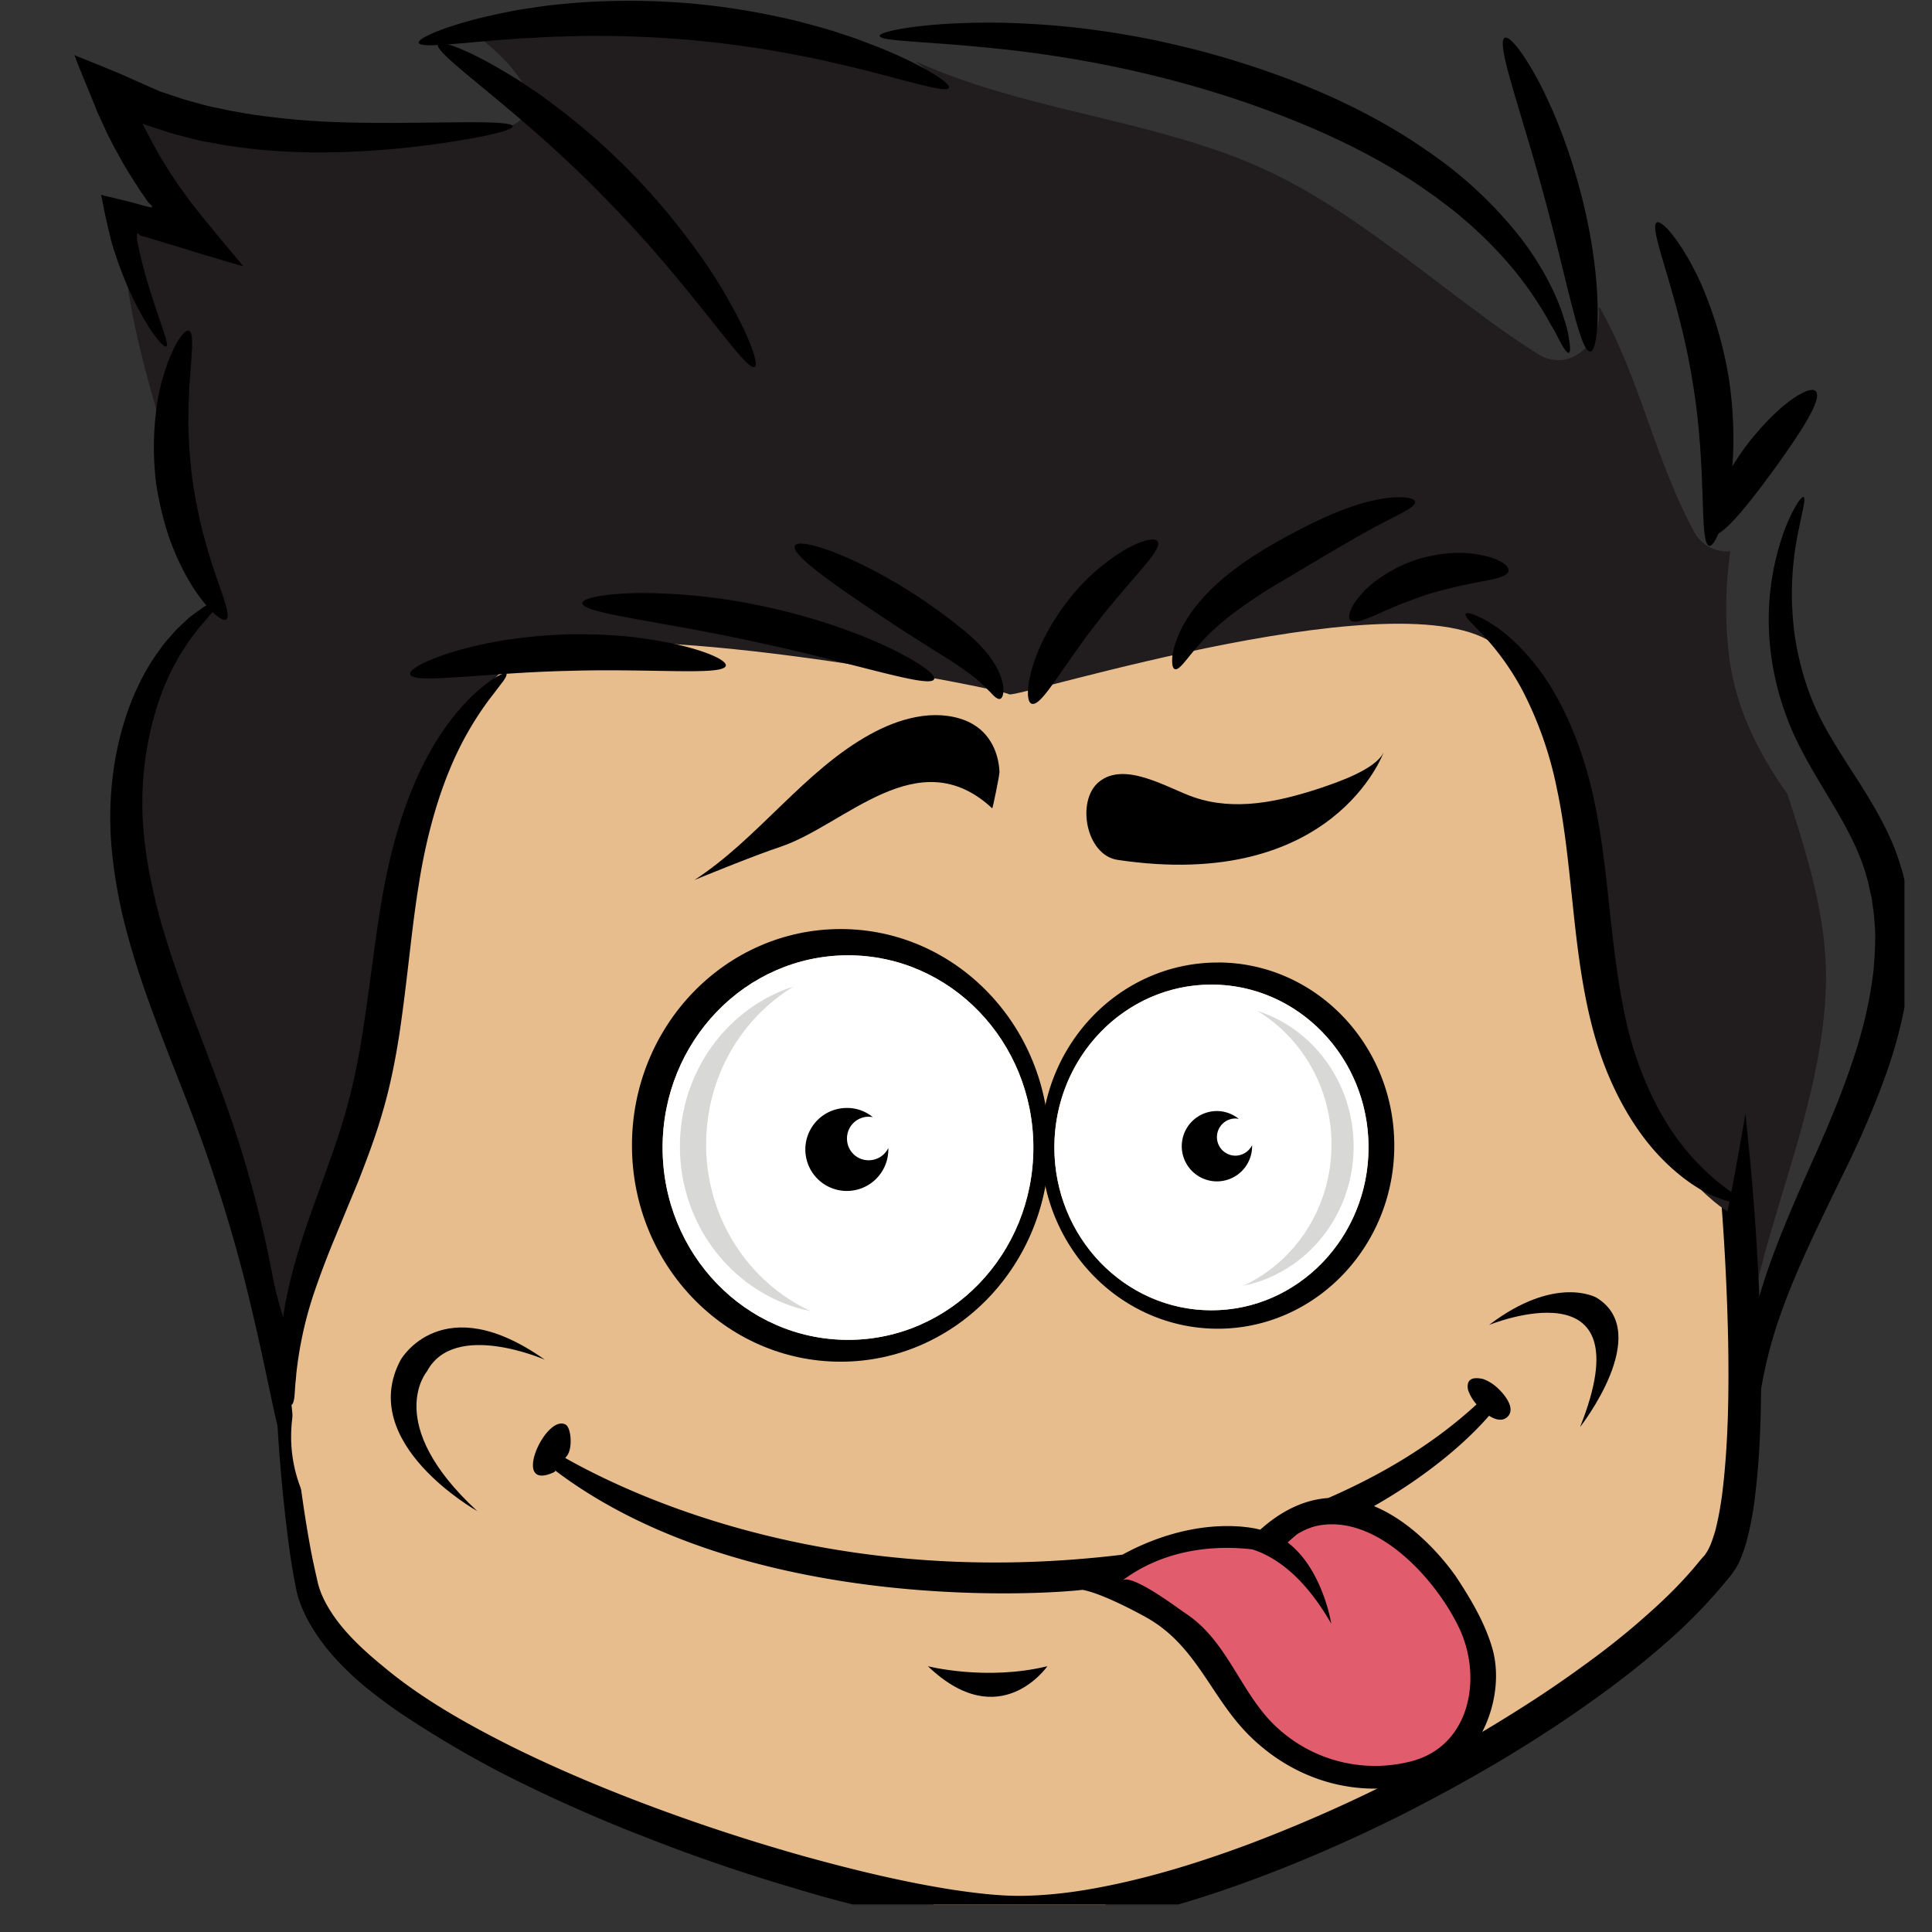 <svg xmlns="http://www.w3.org/2000/svg" width="46" height="46" preserveAspectRatio="xMidYMid meet" version="1.0" viewBox="0 0 34.5 34.5" zoomAndPan="magnify"><rect x="0" y="0" width="34.5" height="34.5" fill="#333333" stroke="none"/><defs><clipPath id="id1"><path d="M4 4h28v30.008H4Zm0 0" clip-rule="nonzero"/></clipPath><clipPath id="id2"><path d="M4 3h28v31.008H4Zm0 0" clip-rule="nonzero"/></clipPath><clipPath id="id3"><path d="M31 8h3.008v18H31Zm0 0" clip-rule="nonzero"/></clipPath><clipPath id="id4"><path d="M12 12.64h6V16h-6Zm0 0" clip-rule="nonzero"/></clipPath><clipPath id="id5"><path d="M6.32 23H10v4H6.32Zm0 0" clip-rule="nonzero"/></clipPath></defs><path fill="#211c1d" fill-opacity="1" fill-rule="nonzero" d="M31.918 14.18c-.54-.766-.957-1.598-1.055-2.575a7.12 7.12 0 0 1 .035-1.75l-.011-.011a.658.658 0 0 1-.649-.375c-.687-1.274-.957-2.719-1.672-3.977-.003 0-.011.004-.02.008.09.566-.487 1.203-1.105.809-1.78-1.133-3.312-2.696-5.304-3.473-1.887-.738-3.942-.906-5.79-1.742l.594.476C13.758.418 8.895.582 8.45.582c0 0 4.746 3.406-6.539.988l1.594 2.64c-3.102-2.647.437 6.5.437 6.5S.758 12.665 2.97 17.81c2.21 5.148 2.386 8.726 2.386 8.726l3.094-6.594.621-3.73h14.508l7.55 10.805c-.214-1.555-.038-3.082.38-4.614.418-1.53 1.008-3.047 1.09-4.648.066-1.266-.309-2.414-.68-3.574Zm0 0"/><g clip-path="url(#id1)"><path fill="#e8bd8e" fill-opacity="1" fill-rule="nonzero" d="M4.879 19.23s-.031 6.325.61 9.11c.636 2.785 9.784 5.832 12.714 5.832 3.633 0 10.43-3.55 12.488-6.246 1.364-1.781-.28-19.844-4.777-22.02-8.598-4.156-15.531-.015-16.977 1.801-1.855 2.336-3.48 9.34-3.48 9.34"/></g><g clip-path="url(#id2)"><path fill="#000" fill-opacity="1" fill-rule="nonzero" d="M4.879 19.23a95.6 95.6 0 0 0 .113 2.797c.047.93.106 1.86.188 2.785.086.926.187 1.856.351 2.762.04.227.09.45.14.672.048.207.141.387.259.567.238.359.57.664.918.949.691.578 1.5 1.031 2.32 1.441.824.406 1.676.762 2.539 1.082.863.32 1.742.606 2.629.856.887.246 1.781.464 2.68.605.449.066.898.121 1.332.106.441-.012.89-.07 1.332-.157.89-.172 1.765-.445 2.625-.765a26.61 26.61 0 0 0 4.922-2.47c.386-.245.765-.507 1.132-.776.371-.27.727-.555 1.067-.86.34-.3.66-.62.937-.965l.082-.093.02-.032c.02-.023.039-.062.058-.101.04-.082.07-.18.102-.281.055-.204.094-.426.125-.649.113-.894.125-1.824.11-2.746a44.102 44.102 0 0 0-.145-2.773 55.584 55.584 0 0 0-.742-5.512c-.344-1.824-.778-3.633-1.403-5.363-.316-.864-.68-1.711-1.152-2.485a6.187 6.187 0 0 0-.8-1.066 3.562 3.562 0 0 0-.493-.422 1.91 1.91 0 0 0-.27-.164 1.79 1.79 0 0 0-.148-.07l-.156-.075c-1.66-.78-3.434-1.324-5.25-1.547a15.228 15.228 0 0 0-5.45.31c-.89.218-1.761.51-2.59.897-.413.192-.82.403-1.214.63-.399.226-.781.476-1.14.75-.36.28-.7.574-.958.937-.273.36-.5.758-.715 1.164-.425.82-.777 1.68-1.105 2.55a47.712 47.712 0 0 0-.899 2.641c-.277.891-.539 1.786-.773 2.688.398-1.82.871-3.629 1.465-5.402.297-.887.625-1.766 1.027-2.618.203-.425.426-.843.7-1.242.074-.098.14-.195.218-.293.078-.094.16-.183.246-.27.168-.171.348-.331.532-.484a10.58 10.58 0 0 1 2.418-1.488c.863-.39 1.753-.707 2.671-.93a15.765 15.765 0 0 1 5.625-.34c1.875.223 3.703.778 5.41 1.57l.16.075c.055.027.11.05.165.082a3.775 3.775 0 0 1 .898.684c.344.351.63.746.88 1.156.5.816.878 1.691 1.206 2.574.645 1.777 1.09 3.606 1.445 5.445a55.81 55.81 0 0 1 .766 5.57c.078.934.133 1.872.152 2.813.016.938.012 1.883-.109 2.836-.031.238-.074.48-.14.727a2.709 2.709 0 0 1-.133.375 1.06 1.06 0 0 1-.118.199c-.011.02-.023.031-.03.043l-.028.035-.059.07a9.363 9.363 0 0 1-1.004 1.04 16.03 16.03 0 0 1-1.105.894c-.383.281-.77.55-1.168.805-.79.511-1.61.972-2.445 1.398a26.7 26.7 0 0 1-2.582 1.14c-.883.333-1.786.618-2.723.801a8.713 8.713 0 0 1-1.434.172c-.496.016-.976-.047-1.441-.12a21.653 21.653 0 0 1-2.75-.65c-.902-.265-1.79-.57-2.66-.913a26.986 26.986 0 0 1-2.57-1.149 19.143 19.143 0 0 1-1.829-1.086 9.977 9.977 0 0 1-.574-.43c-.367-.304-.715-.656-.976-1.09a2.517 2.517 0 0 1-.239-.523c-.015-.062-.035-.132-.043-.187a10.992 10.992 0 0 1-.117-.703 29.437 29.437 0 0 1-.238-2.801 67.017 67.017 0 0 1-.074-2.8c-.004-.934.003-1.868.027-2.802Zm0 0"/></g><path fill="#000" fill-opacity="1" fill-rule="nonzero" d="M22.254 21.82c-.04-.558.25-1.144.719-1.523a2.354 2.354 0 0 1 2.164-.422c.074.023.148.043.218.078.07.027.141.059.207.098.274.144.512.34.704.574.187.23.328.492.418.762.086.273.128.55.12.828-.152-.23-.296-.45-.456-.645a3.188 3.188 0 0 0-.516-.511 2.328 2.328 0 0 0-1.219-.497 2.41 2.41 0 0 0-1.3.243c-.415.207-.778.539-1.06 1.015ZM14.164 21.82a2.553 2.553 0 0 0-1.059-1.015 2.405 2.405 0 0 0-1.296-.246c-.438.043-.856.21-1.223.5a3.16 3.16 0 0 0-.516.507c-.16.2-.3.418-.457.649a2.365 2.365 0 0 1 .543-1.59 2.29 2.29 0 0 1 .7-.578c.066-.04.136-.067.207-.098.07-.031.144-.05.218-.078.149-.043.301-.07.453-.086a2.354 2.354 0 0 1 1.711.512c.47.379.758.965.72 1.523Zm0 0"/><path fill="#e8bd8e" fill-opacity="1" fill-rule="nonzero" d="M30.777 25.652a2.525 2.525 0 0 1-.738 1.793 2.528 2.528 0 0 1-2.758.551 2.528 2.528 0 0 1-1.367-1.371 2.529 2.529 0 0 1 0-1.945c.125-.309.309-.586.547-.825a2.58 2.58 0 0 1 .82-.546 2.495 2.495 0 0 1 1.938 0c.308.128.582.312.82.546.234.239.418.516.547.825.129.312.191.636.191.972ZM10.258 25.652c0 .336-.067.66-.195.973a2.528 2.528 0 0 1-3.305 1.371 2.528 2.528 0 0 1-1.367-1.371 2.525 2.525 0 0 1-.192-.973c0-.336.063-.66.192-.972.129-.309.312-.586.546-.825a2.58 2.58 0 0 1 .82-.546 2.51 2.51 0 0 1 1.938 0c.309.128.582.312.82.546.239.239.422.516.547.825.13.312.196.636.196.972Zm0 0"/><path fill="#000" fill-opacity="1" fill-rule="nonzero" d="M12.402 24.906c.04-.02.157.14.36.426.199.29.496.695.91 1.152.203.23.445.461.715.703.07.055.14.114.21.172.036.032.075.059.11.09.04.028.074.055.113.082.078.059.157.114.235.172.082.055.164.11.25.164.672.43 1.496.774 2.398.918.445.063.89.063 1.32.02a5.61 5.61 0 0 0 1.207-.27c.094-.035.188-.066.278-.101.09-.032.176-.079.262-.118.171-.07.328-.168.484-.25.082-.043.148-.093.223-.14.07-.047.144-.09.207-.14.066-.052.128-.099.191-.15l.094-.07c.031-.027.058-.05.086-.078.11-.101.222-.191.312-.297a55.221 55.221 0 0 0 .2-.214c.019-.024.038-.051.054-.075.074-.093.149-.18.211-.265.059-.086.113-.164.16-.239.024-.035.051-.066.07-.097.02-.035.036-.067.055-.094.035-.059.067-.105.09-.145.055-.078.094-.117.113-.109.02.008.02.059 0 .152-.008.047-.023.106-.039.176-.011.032-.02.07-.031.11a7.222 7.222 0 0 1-.172.398c-.05.098-.113.2-.18.313-.02.027-.035.058-.054.085-.016.028-.04.055-.059.083-.043.058-.086.113-.129.175-.086.121-.199.23-.308.356-.028.027-.055.058-.086.09-.032.027-.063.054-.094.086-.063.058-.129.117-.195.175-.067.063-.145.114-.22.168-.073.055-.148.117-.23.168-.168.106-.332.219-.52.305-.093.047-.183.102-.28.14-.102.04-.2.083-.301.126-.41.148-.856.28-1.328.332a5.534 5.534 0 0 1-1.48-.012A6.37 6.37 0 0 1 15 28.332l-.262-.187a5.876 5.876 0 0 1-.242-.196l-.117-.094c-.04-.035-.074-.07-.113-.101-.07-.067-.145-.133-.215-.2a7.403 7.403 0 0 1-.703-.796 6.244 6.244 0 0 1-.79-1.309c-.144-.332-.19-.527-.156-.543Zm0 0"/><path fill="#211c1d" fill-opacity="1" fill-rule="nonzero" d="M30.777 11.512c-.14-1.953-.386-.801-1.449-2.575-.887-1.484-1.465-2.16-2.754-3.222-.531-.387-1.054-.793-1.582-1.188-1.441-.847-2.203-.406-2.738-.558-.617-.18-5.043-.356-7.52-.18-2.476.18-5.574 1.332-5.574 1.332l-2.652 3.55-2.567 8.74s.98 6.702 1.258 6.276c.278-.425 1.66-3.832 1.75-5.03.09-1.196.688-6.52 2.668-7.055 1.977-.54 8.301.707 8.403.796.101.09 7.332-2.218 8.785-.796 1.457 1.418 1.465 3.816 1.996 6.476.531 2.664 2.047 3.555 2.047 3.555s.515-2.488.78-5.063c.267-2.574-.706-3.105-.85-5.058Zm0 0"/><path fill="#000" fill-opacity="1" fill-rule="nonzero" d="M14.195 9.746c.078-.16 1.09.184 2.184.899.273.18.523.363.742.539.227.175.426.367.563.558.14.188.214.38.23.516.016.133-.016.21-.055.222-.047.012-.101-.039-.175-.12-.082-.079-.184-.188-.336-.305a7.889 7.889 0 0 0-.57-.383 42.476 42.476 0 0 1-.755-.48c-1.054-.696-1.91-1.282-1.828-1.446ZM10.398 10.77c0-.086.368-.165.965-.18a10.46 10.46 0 0 1 2.309.246c.89.191 1.668.473 2.203.73.54.258.84.48.805.563-.075.172-1.434-.293-3.145-.656-1.71-.38-3.137-.516-3.137-.703ZM7.324 12.04c-.023-.083.266-.247.77-.4.254-.078.558-.148.902-.206a9.66 9.66 0 0 1 1.129-.106c.402-.008.785.008 1.129.043.348.04.656.094.914.156.512.125.809.274.793.36-.043.183-1.293.047-2.82.093-1.528.036-2.77.243-2.817.06Zm0 0"/><path fill="#000" fill-opacity="1" fill-rule="nonzero" d="M5.207 25.086c-.023.004-.05-.04-.082-.129-.016-.047-.031-.105-.05-.172-.016-.066-.024-.148-.036-.238-.047-.36-.035-.899.11-1.527.07-.317.167-.653.285-1.012.117-.352.257-.723.394-1.11.14-.386.281-.793.39-1.21.114-.422.2-.868.27-1.333.145-.93.235-1.847.403-2.675.168-.836.421-1.57.73-2.149.305-.578.66-.98.934-1.215.14-.117.254-.199.34-.246.082-.043.132-.058.148-.043.012.02-.008.067-.063.145-.058.074-.136.18-.242.316a5.734 5.734 0 0 0-.703 1.242c-.234.56-.43 1.258-.555 2.055-.132.805-.203 1.707-.347 2.672-.074.48-.168.95-.301 1.402-.129.45-.289.864-.441 1.254-.16.383-.309.746-.45 1.086a15.59 15.59 0 0 0-.351.942 6.814 6.814 0 0 0-.3 1.402c-.005.086-.017.16-.02.227a7.387 7.387 0 0 1-.012.171c-.012.09-.031.141-.051.145Zm0 0"/><path fill="#000" fill-opacity="1" fill-rule="nonzero" d="M5.066 25.715c-.097.012-.226-.871-.554-2.262a26.314 26.314 0 0 0-.676-2.406c-.145-.45-.313-.91-.5-1.39-.184-.477-.387-.977-.578-1.497-.196-.52-.367-1.039-.504-1.555a8.904 8.904 0 0 1-.266-1.523c-.078-.996.09-1.898.375-2.598.145-.351.313-.652.496-.89.04-.063.086-.117.133-.172.047-.05.09-.102.13-.149.089-.093.179-.171.253-.242.082-.062.16-.12.223-.164.066-.05.129-.078.175-.101.102-.051.157-.067.168-.047.016.02-.015.07-.086.148-.035.043-.082.086-.132.145a5.244 5.244 0 0 1-.168.195c-.059.078-.125.164-.196.262-.03.047-.062.101-.097.152-.035.05-.07.11-.102.172-.137.234-.262.52-.363.848a5.754 5.754 0 0 0-.215 2.382c.05.454.152.93.285 1.415.137.484.309.984.496 1.492.196.511.383 1.015.567 1.5.183.488.343.972.476 1.433.27.926.45 1.778.559 2.5.215 1.446.183 2.348.101 2.352Zm0 0"/><path fill="#000" fill-opacity="1" fill-rule="nonzero" d="M3.371 5.906c.09.032.059.336.024.805-.008.117-.02.246-.02.383-.012.136-.008.281-.012.437.004.305.024.64.067.989.047.347.117.68.187.972.043.149.078.29.121.422.035.129.078.25.117.363.153.446.262.73.184.786-.07.046-.32-.153-.598-.583-.066-.109-.14-.23-.203-.367-.07-.133-.129-.281-.191-.437a5.574 5.574 0 0 1-.262-1.07 5.238 5.238 0 0 1-.015-1.102c.02-.168.035-.332.07-.477.027-.148.066-.28.105-.402.157-.488.348-.746.426-.719ZM28.016 6.3c-.02.009-.059-.034-.11-.116-.054-.082-.105-.215-.203-.368a6.269 6.269 0 0 0-.863-1.222 7.269 7.269 0 0 0-.742-.715c-.141-.125-.297-.234-.453-.356-.165-.113-.329-.234-.504-.343-.707-.453-1.543-.852-2.457-1.192-1.836-.687-3.598-.988-4.88-1.12C16.52.733 15.712.741 15.708.64c-.008-.079.797-.25 2.125-.235.66.012 1.45.07 2.316.223.434.074.883.176 1.348.297.461.125.934.273 1.41.449.953.355 1.832.797 2.563 1.309A7.393 7.393 0 0 1 27.195 4.3c.407.547.637 1.054.742 1.418.063.176.079.328.094.426.012.093.004.148-.015.156ZM28.398 6.277c-.187.016-.41-1.261-.828-2.785-.41-1.523-.867-2.734-.699-2.816.078-.04.297.219.559.691.258.473.55 1.16.765 1.957.22.793.317 1.535.332 2.074.016.54-.043.875-.129.88ZM29.586 3.973c.074-.043.316.207.59.695.066.121.137.258.203.406a7.125 7.125 0 0 1 .488 1.652c.067.422.09.829.086 1.196a7.08 7.08 0 0 1-.027.523c-.016.164-.04.317-.067.45-.101.55-.254.867-.336.851-.187-.039-.035-1.351-.296-2.914-.247-1.57-.805-2.766-.641-2.86Zm0 0"/><path fill="#000" fill-opacity="1" fill-rule="nonzero" d="M32.422 6.984c.133.13-.254.723-.754 1.414-.504.688-.953 1.239-1.113 1.153-.078-.043-.067-.239.035-.52.098-.285.289-.648.55-1.015.27-.364.56-.66.797-.84.239-.18.422-.254.485-.192Zm0 0"/><g clip-path="url(#id3)"><path fill="#000" fill-opacity="1" fill-rule="nonzero" d="M31.297 25.875c-.024.004-.05-.059-.082-.176a2.888 2.888 0 0 1-.078-.531c-.024-.465.027-1.152.261-1.95.223-.804.618-1.706 1.055-2.679.215-.488.43-1 .61-1.535.187-.54.328-1.106.394-1.688.023-.289.043-.578.016-.855l-.008-.106-.012-.101c-.012-.07-.02-.137-.027-.203l-.047-.203-.02-.098c-.007-.031-.02-.066-.027-.098-.145-.515-.418-.98-.691-1.437-.274-.457-.551-.91-.727-1.387a4.99 4.99 0 0 1-.312-1.36 4.686 4.686 0 0 1 .25-1.964c.164-.438.32-.649.355-.629.047.02-.027.262-.11.695a5.44 5.44 0 0 0-.038 1.844c.062.383.171.797.351 1.207.18.41.45.824.742 1.277.145.227.293.465.434.727.137.258.27.543.355.848l.036.113.027.113c.016.078.035.156.055.235l.035.238.015.117.008.121c.031.324.012.649-.015.977a8.09 8.09 0 0 1-.434 1.824c-.203.566-.434 1.09-.668 1.578-.473.969-.895 1.824-1.164 2.57a7.889 7.889 0 0 0-.441 1.817c-.02.219-.04.394-.047.512-.012.12-.028.183-.051.187Zm0 0"/></g><path fill="#000" fill-opacity="1" fill-rule="nonzero" d="M26.172 10.96c.012-.019.058-.015.137.013.039.015.09.035.144.062.055.027.117.063.184.106.273.168.625.488.953.964.32.477.605 1.106.793 1.836.191.73.281 1.54.367 2.368.09.828.188 1.601.375 2.27.188.663.46 1.23.758 1.66a4.158 4.158 0 0 0 .992 1.019c.047.035.086.062.121.09.063.05.09.09.082.109-.008.023-.055.023-.137.012a1.097 1.097 0 0 1-.152-.04c-.059-.019-.125-.046-.2-.074-.292-.128-.69-.398-1.07-.835-.378-.438-.726-1.043-.964-1.766-.239-.723-.356-1.535-.446-2.371-.09-.836-.16-1.621-.308-2.301a6.674 6.674 0 0 0-.606-1.738 4.673 4.673 0 0 0-.715-1.008 23.64 23.64 0 0 1-.242-.254c-.054-.059-.078-.102-.066-.121ZM20.672 9.668c.05.074-.078.254-.293.504-.215.25-.508.582-.805.965-.297.386-.547.754-.734 1.023-.192.27-.328.438-.418.406-.082-.027-.094-.257 0-.601s.305-.797.64-1.227a3.66 3.66 0 0 1 1.028-.922c.308-.175.535-.222.582-.148ZM25.27 8.96c.011.095-.266.212-.68.43-.207.11-.45.25-.723.41-.273.16-.574.34-.89.528a9.64 9.64 0 0 0-.844.543c-.246.176-.45.352-.606.516-.312.324-.453.59-.547.562-.043-.015-.058-.097-.043-.25.024-.144.086-.355.223-.586.133-.234.34-.48.594-.707.258-.234.566-.445.894-.64.329-.192.641-.356.942-.496.3-.141.59-.247.836-.31.504-.128.832-.085.844 0ZM26.938 10.195c-.016.09-.196.137-.454.184-.129.023-.28.055-.445.09-.16.039-.34.082-.52.136-.183.06-.355.125-.511.184-.153.066-.293.125-.414.18-.242.105-.414.172-.48.105-.06-.062.003-.25.206-.476.102-.114.242-.23.41-.336.172-.11.372-.207.594-.278.223-.066.446-.101.645-.109.199-.008.383.012.527.047.3.066.457.187.442.273ZM7.824.79c.04-.075.485.077 1.133.46.164.094.34.203.52.328.187.121.375.266.57.414a11.908 11.908 0 0 1 2.265 2.309c.149.199.286.39.407.578.12.184.226.363.316.527.371.657.516 1.106.442 1.145-.168.094-1.125-1.453-2.684-3.024C9.253 1.941 7.727.957 7.824.79Zm0 0"/><path fill="#000" fill-opacity="1" fill-rule="nonzero" d="M7.477.762c-.02-.078.484-.309 1.355-.5.11-.024.223-.047.344-.07.117-.024.246-.04.375-.06.258-.042.539-.066.832-.089.59-.04 1.242-.04 1.922.016.68.058 1.32.171 1.894.308.285.074.559.145.809.23.12.04.242.079.355.122.117.043.223.086.328.125.829.336 1.29.648 1.254.722-.039.09-.562-.07-1.394-.285a13.86 13.86 0 0 0-.332-.082c-.114-.031-.235-.054-.356-.082-.246-.062-.511-.11-.789-.164A19.307 19.307 0 0 0 12.25.707a20.442 20.442 0 0 0-1.844-.066c-.281.011-.55.011-.804.03-.125.009-.25.009-.368.02l-.336.024C8.04.789 7.5.855 7.477.762ZM2.969 6.188c-.051.027-.328-.29-.637-.95a6.542 6.542 0 0 1-.223-.554c-.02-.051-.035-.106-.054-.16-.02-.06-.032-.09-.063-.2a16.917 16.917 0 0 1-.137-.594c-.007-.054-.02-.105-.03-.16l-.02-.082V3.48h.008l.019.004.035.012c.102.024.207.047.309.074l.086.02.105.027.211.059c.04.008.078.02.117.027l.012.004h.004l-.004-.004-.008-.008-.008-.004h.028l.008-.003s.003 0-.004-.004l-.063-.059-.008-.004v-.004s-.004-.004 0 0l-.007-.008c-.04-.054-.075-.113-.118-.168-.074-.113-.148-.23-.222-.347a6.856 6.856 0 0 1-.211-.367 2.964 2.964 0 0 1-.102-.192l-.031-.058-.047-.094-.172-.375-.074-.184c-.05-.125-.102-.246-.152-.37-.051-.126-.102-.25-.153-.38l-.015-.047-.012-.023-.004-.012-.004-.008.008.004.086.035.176.07c.105.044.207.083.308.126.098.039.2.082.309.129.21.093.418.187.625.277l.02.008.007.004.024.008.039.011.082.028c.054.02.11.035.164.054.11.04.219.067.328.098.11.031.215.059.324.082.11.02.219.047.324.066.215.04.426.075.637.098.832.11 1.602.113 2.25.113.649-.004 1.176-.015 1.543-.011.363.003.57.027.574.07.004.043-.191.11-.55.183-.364.07-.887.157-1.547.22-.657.058-1.45.1-2.332.023-.223-.016-.45-.051-.68-.082-.113-.02-.23-.043-.348-.063-.12-.02-.238-.05-.355-.082-.117-.031-.239-.055-.356-.098-.117-.039-.234-.074-.351-.113l-.07-.027-.016-.004s-.004-.004-.004 0l.008.012.007.023.094.176c.059.117.125.234.188.348.066.109.133.218.203.328.035.05.07.105.105.16.07.101.145.199.215.3.078.102.16.204.238.305.086.106.172.207.254.309.164.2.329.39.485.582-.055-.012-.125-.035-.196-.055-.07-.02-.136-.039-.203-.062-.136-.04-.27-.078-.398-.117a58.868 58.868 0 0 0-.813-.247c-.062-.02-.12-.039-.183-.054l-.07-.024-.008-.004h.007l.02.004h.012c.004 0-.008 0-.008-.004a.239.239 0 0 1-.047-.02l-.012-.003v.027c0 .028 0 .055.004.09 0 .012 0 .012.008.047.004.027.012.05.016.078.011.055.023.102.035.152.047.204.097.387.148.551.203.664.371 1.04.313 1.074Zm0 0"/><path fill="#e8bd8e" fill-opacity="1" fill-rule="nonzero" d="M13.125 15.523a4.501 4.501 0 1 0 .002 9.003 4.501 4.501 0 0 0-.002-9.003M23.023 15.523a4.501 4.501 0 1 0 .003 9.003 4.501 4.501 0 0 0-.003-9.003"/><path fill="#e8bd8e" fill-opacity="1" fill-rule="nonzero" d="M18.488 17.156a7.5 7.5 0 0 0-7.5 7.5 7.5 7.5 0 1 0 15 0c0-4.14-3.36-7.5-7.5-7.5"/><path fill="#000" fill-opacity="1" fill-rule="nonzero" d="M11.285 20.453c0 2.133 1.668 3.863 3.727 3.863 2.054 0 3.722-1.73 3.722-3.863s-1.668-3.863-3.722-3.863c-2.059 0-3.727 1.73-3.727 3.863Zm.547.04c0-1.895 1.48-3.434 3.313-3.434 1.828 0 3.308 1.539 3.308 3.433 0 1.899-1.48 3.434-3.308 3.434-1.832 0-3.313-1.535-3.313-3.434Zm0 0"/><path fill="#fff" fill-opacity="1" fill-rule="nonzero" d="M18.453 20.492c0 1.899-1.48 3.434-3.308 3.434-1.832 0-3.313-1.535-3.313-3.434 0-1.894 1.48-3.433 3.313-3.433 1.828 0 3.308 1.539 3.308 3.433Zm0 0"/><path fill="#d8d8d6" fill-opacity="1" fill-rule="nonzero" d="M12.61 20.434c0-1.204.628-2.254 1.566-2.82-1.18.378-2.035 1.515-2.035 2.859 0 1.457 1.004 2.672 2.336 2.941-1.102-.512-1.868-1.652-1.868-2.98Zm0 0"/><path fill="#000" fill-opacity="1" fill-rule="nonzero" d="M15.512 20.719a.385.385 0 0 1-.387-.387.386.386 0 0 1 .46-.383.715.715 0 0 0-.46-.164.741.741 0 1 0 .738.742V20.5a.39.39 0 0 1-.351.219ZM21.746 17.188c-1.742 0-3.156 1.46-3.156 3.269 0 1.805 1.414 3.27 3.156 3.27 1.738 0 3.152-1.465 3.152-3.27 0-1.809-1.414-3.27-3.152-3.27Zm-.113 6.21c-1.547 0-2.805-1.304-2.805-2.91 0-1.605 1.258-2.906 2.805-2.906 1.547 0 2.805 1.3 2.805 2.906s-1.258 2.91-2.805 2.91Zm0 0"/><path fill="#fff" fill-opacity="1" fill-rule="nonzero" d="M18.828 20.488c0 1.606 1.258 2.91 2.805 2.91 1.547 0 2.805-1.304 2.805-2.91 0-1.605-1.258-2.906-2.805-2.906-1.547 0-2.805 1.3-2.805 2.906Zm0 0"/><path fill="#d8d8d6" fill-opacity="1" fill-rule="nonzero" d="M23.777 20.438c0-1.02-.535-1.907-1.324-2.387.996.32 1.719 1.285 1.719 2.422 0 1.234-.848 2.261-1.973 2.488.93-.43 1.578-1.398 1.578-2.523Zm0 0"/><path fill="#000" fill-opacity="1" fill-rule="nonzero" d="M22.063 20.637a.332.332 0 1 1 0-.664c.019 0 .039.004.058.007a.628.628 0 0 0-.39-.14.628.628 0 1 0 .628.629v-.02a.336.336 0 0 1-.297.188Zm0 0"/><g clip-path="url(#id4)"><path fill="#000" fill-opacity="1" fill-rule="nonzero" d="M12.398 15.715s1.075-.442 1.54-.594c1.16-.39 2.457-1.914 3.78-.687.009.007.134-.606.13-.653-.02-.386-.203-.75-.606-.914-.566-.222-1.203-.031-1.703.246-1.18.649-2.004 1.867-3.14 2.602Zm0 0"/></g><path fill="#000" fill-opacity="1" fill-rule="nonzero" d="M24.707 13.438c-.004.003-.895 2.492-4.75 1.917-.566-.085-.742-1.054-.336-1.39.465-.387 1.242.117 1.703.273.735.25 1.508.078 2.227-.156.3-.102 1.004-.332 1.156-.645ZM26.59 23.66s2.812-1.148 1.625 1.824c0 0 1.324-1.683.293-2.312 0 0-.727-.418-1.918.488Zm0 0"/><g clip-path="url(#id5)"><path fill="#000" fill-opacity="1" fill-rule="nonzero" d="M9.73 24.281s-1.617-.71-2.105.207c0 0-.8.93.898 2.496 0 0-2.168-1.214-1.367-2.703 0 0 .742-1.297 2.574 0Zm0 0"/></g><path fill="#000" fill-opacity="1" fill-rule="nonzero" d="M26.766 24.809a.758.758 0 0 0-.282-.184c-.183-.04-.304-.004-.27.191a.753.753 0 0 0 .153.262c-.8.738-1.742 1.277-2.648 1.672-.383.027-.793.188-1.215.566 0 0-1.059-.316-2.461.446-5.098.62-8.629-.98-9.95-1.727l.032-.039c.105-.137.074-.508-.027-.558-.364-.192-.993 1.226-.196.847 0 0 .004-.008.016-.023 3.547 2.68 9.195 2.148 9.195 2.148.075-.004.145-.012.219-.02.371.07 1.035.434 1.16.505.883.507 1.13 1.414 1.817 2.097.847.84 2.015 1.153 3.16.813.965-.285 1.433-1.516 1.176-2.383-.133-.45-.375-.856-.63-1.246 0 0-.6-.918-1.48-1.281 1.008-.575 1.688-1.188 2.055-1.614.105.067.21.094.293.047.187-.117.055-.351-.117-.52Zm0 0"/><path fill="#e15c6c" fill-opacity="1" fill-rule="nonzero" d="M26.063 29.086c.414.887.187 2.121-.899 2.375a2.578 2.578 0 0 1-2.523-.777c-.532-.598-.778-1.422-1.473-1.875-.129-.086-.957-.715-1.125-.586.832-.621 1.797-.618 2.32-.555.352.11.895.426 1.41 1.328 0 0-.152-.976-.78-1.453.081-.07.155-.137.179-.152.137-.082.281-.141.441-.16 1.04-.137 2.055 1.011 2.45 1.855Zm0 0"/><path fill="#000" fill-opacity="1" fill-rule="nonzero" d="M16.57 29.754c1.285 1.23 2.133 0 2.133 0-1.094.266-2.133 0-2.133 0Zm0 0"/></svg>